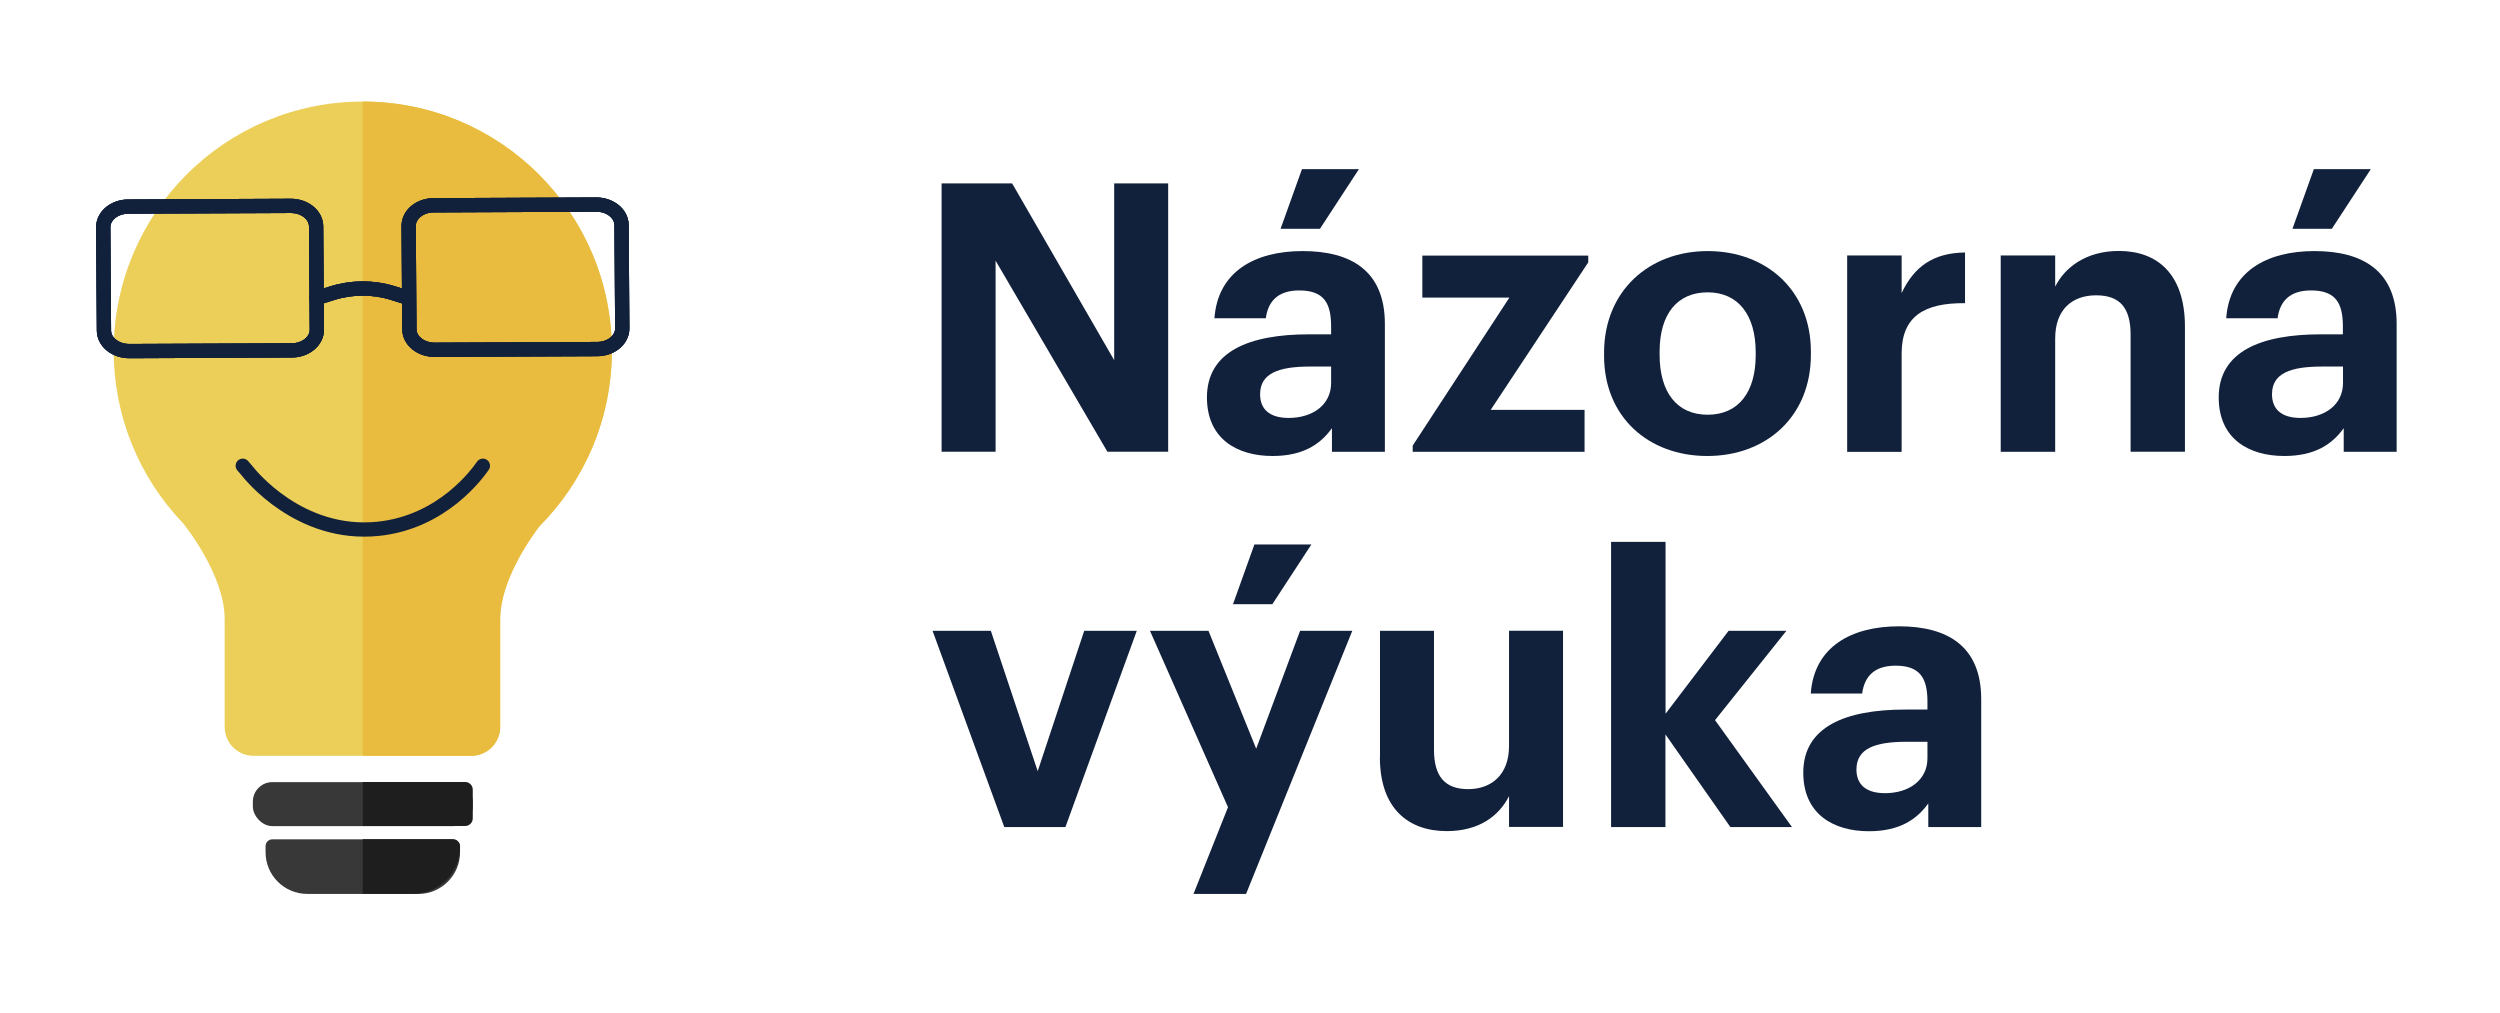 <?xml version="1.0" encoding="UTF-8"?><svg id="Layer_2" xmlns="http://www.w3.org/2000/svg" viewBox="0 0 210.2 85.21"><defs><style>.cls-1{fill:#eccf59;}.cls-2{fill:#e9bb3f;}.cls-3{fill:#12213b;}.cls-4{fill:#1e1e1e;}.cls-5{fill:#383838;}.cls-6{stroke-linejoin:round;}.cls-6,.cls-7{fill:none;stroke:#12213b;stroke-linecap:round;stroke-width:1.2px;}.cls-7{stroke-miterlimit:10;}</style></defs><g><path class="cls-3" d="M79.17,15.42h5.93l8.58,14.86V15.42h4.54v22.56h-5.11l-9.4-16.06v16.06h-4.54V15.42Z"/><path class="cls-3" d="M101.48,33.41c0-3.85,3.53-5.3,8.58-5.3h1.86v-.66c0-1.96-.6-3.03-2.68-3.03-1.8,0-2.62,.92-2.81,2.34h-4.32c.28-3.91,3.38-5.65,7.42-5.65s6.91,1.64,6.91,6.12v10.76h-4.45v-1.99c-.95,1.33-2.4,2.34-4.99,2.34-3,0-5.52-1.45-5.52-4.92Zm10.44-1.2v-1.39h-1.77c-2.65,0-4.2,.57-4.2,2.33,0,1.2,.73,1.99,2.4,1.99,2.02,0,3.57-1.1,3.57-2.94Zm-2.46-17.99h4.8l-3.28,5.02h-3.31l1.8-5.02Z"/><path class="cls-3" d="M118.77,37.48l8.14-12.46h-7.32v-3.53h13.95v.57l-8.2,12.4h7.89v3.53h-14.45v-.51Z"/><path class="cls-3" d="M134.87,29.91v-.25c0-5.17,3.76-8.55,8.71-8.55s8.68,3.31,8.68,8.46v.25c0,5.21-3.76,8.52-8.71,8.52s-8.68-3.28-8.68-8.43Zm12.75-.06v-.22c0-3.16-1.48-5.05-4.04-5.05s-4.04,1.83-4.04,4.99v.25c0,3.16,1.45,5.05,4.04,5.05s4.04-1.89,4.04-5.02Z"/><path class="cls-3" d="M155.31,21.48h4.58v3.16c1.04-2.21,2.65-3.38,5.33-3.41v4.26c-3.38-.03-5.33,1.07-5.33,4.23v8.27h-4.58V21.48Z"/><path class="cls-3" d="M168.22,21.48h4.58v2.62c.82-1.64,2.62-3,5.36-3,3.25,0,5.55,1.96,5.55,6.37v10.51h-4.57v-9.84c0-2.24-.88-3.31-2.9-3.31s-3.44,1.2-3.44,3.63v9.53h-4.58V21.48Z"/><path class="cls-3" d="M186.55,33.41c0-3.85,3.53-5.3,8.58-5.3h1.86v-.66c0-1.96-.6-3.03-2.68-3.03-1.8,0-2.62,.92-2.81,2.34h-4.32c.28-3.91,3.38-5.65,7.42-5.65s6.91,1.64,6.91,6.12v10.76h-4.45v-1.99c-.95,1.33-2.4,2.34-4.99,2.34-3,0-5.52-1.45-5.52-4.92Zm10.45-1.2v-1.39h-1.77c-2.65,0-4.2,.57-4.2,2.33,0,1.2,.73,1.99,2.4,1.99,2.02,0,3.57-1.1,3.57-2.94Zm-2.46-17.99h4.8l-3.28,5.02h-3.31l1.8-5.02Z"/><path class="cls-3" d="M78.42,53.04h4.89l3.94,11.8,3.91-11.8h4.42l-6,16.5h-5.14l-6.03-16.5Z"/><path class="cls-3" d="M103.25,67.87l-6.56-14.83h4.92l4.01,9.91,3.69-9.91h4.39l-8.93,22.12h-4.42l2.9-7.29Zm2.21-22.09h4.8l-3.28,5.02h-3.31l1.8-5.02Z"/><path class="cls-3" d="M116.03,63.67v-10.63h4.54v10c0,2.24,.92,3.31,2.87,3.31s3.44-1.2,3.44-3.63v-9.69h4.54v16.5h-4.54v-2.59c-.85,1.67-2.52,2.94-5.24,2.94-3.22,0-5.62-1.89-5.62-6.22Z"/><path class="cls-3" d="M135.47,45.56h4.57v14.45l5.3-6.97h4.86l-6,7.51,6.47,8.99h-5.18l-5.46-7.79v7.79h-4.57v-23.98Z"/><path class="cls-3" d="M151.62,64.96c0-3.85,3.53-5.3,8.58-5.3h1.86v-.66c0-1.96-.6-3.03-2.68-3.03-1.8,0-2.62,.92-2.81,2.34h-4.32c.28-3.91,3.38-5.65,7.42-5.65s6.91,1.64,6.91,6.12v10.76h-4.45v-1.99c-.95,1.33-2.4,2.34-4.99,2.34-3,0-5.52-1.45-5.52-4.92Zm10.44-1.2v-1.39h-1.77c-2.65,0-4.2,.57-4.2,2.33,0,1.2,.73,1.99,2.4,1.99,2.02,0,3.57-1.1,3.57-2.94Z"/></g><g><g><path class="cls-1" d="M51.45,29.48c0,5.76-2.33,10.99-6.1,14.78-.81,1.07-3.29,4.6-3.29,7.79v9.06c0,1.35-1.09,2.44-2.43,2.44H21.32c-1.35,0-2.43-1.09-2.43-2.44v-9.06c0-3.69-3.32-7.84-3.53-8.1h-.01c-3.59-3.77-5.79-8.86-5.79-14.47,0-11.57,9.37-20.94,20.94-20.94s20.95,9.37,20.95,20.94Z"/><path class="cls-2" d="M51.44,29.48c0,5.76-2.33,10.99-6.1,14.78-.81,1.07-3.29,4.6-3.29,7.79v9.06c0,1.35-1.09,2.44-2.43,2.44h-9.12V8.54c11.57,0,20.94,9.37,20.94,20.94Z"/><path class="cls-1" d="M45.5,43.93s-.09,.11-.25,.32"/><rect class="cls-5" x="21.26" y="65.76" width="18.49" height="3.7" rx="1.64" ry="1.64"/><path class="cls-5" d="M22.9,70.57h15.21c.32,0,.57,.26,.57,.57v.52c0,1.93-1.57,3.5-3.5,3.5h-9.35c-1.93,0-3.5-1.57-3.5-3.5v-.52c0-.32,.26-.57,.57-.57Z"/><path class="cls-4" d="M39.75,66.4v2.41c0,.36-.29,.64-.64,.64h-8.6v-3.7h8.6c.36,0,.64,.29,.64,.64Z"/><path class="cls-4" d="M38.68,71.21c0,1.09-.44,2.08-1.16,2.79-.71,.71-1.7,1.15-2.79,1.15h-4.23v-4.59h7.53c.36,0,.65,.29,.65,.64Z"/></g><path class="cls-6" d="M20.41,39.16l.37,.43c.24,.31,4.41,5.56,11.04,4.87,5.42-.57,8.35-4.68,8.78-5.3"/><g><path class="cls-7" d="M24.53,29.46l-13.66,.06c-1.17,0-2.12-.76-2.13-1.72l-.06-8.7c0-.95,.94-1.73,2.11-1.73l13.66-.06c1.17,0,2.12,.76,2.13,1.72l.06,8.7c0,.95-.94,1.73-2.11,1.73Z"/><path class="cls-7" d="M50.21,29.35l-13.66,.06c-1.17,0-2.12-.76-2.13-1.72l-.06-8.7c0-.95,.94-1.73,2.11-1.73l13.66-.06c1.17,0,2.12,.76,2.13,1.72l.06,8.7c0,.95-.94,1.73-2.11,1.73Z"/><path class="cls-7" d="M26.63,25.06l1.34-.42c1.63-.51,3.43-.51,5.06,0l1.34,.42"/></g><g><path class="cls-7" d="M24.53,29.46l-13.66,.06c-1.17,0-2.12-.76-2.13-1.72l-.06-8.7c0-.95,.94-1.73,2.11-1.73l13.66-.06c1.17,0,2.12,.76,2.13,1.72l.06,8.7c0,.95-.94,1.73-2.11,1.73Z"/><path class="cls-7" d="M50.21,29.35l-13.66,.06c-1.17,0-2.12-.76-2.13-1.72l-.06-8.7c0-.95,.94-1.73,2.11-1.73l13.66-.06c1.17,0,2.12,.76,2.13,1.72l.06,8.7c0,.95-.94,1.73-2.11,1.73Z"/><path class="cls-7" d="M26.63,25.06l1.34-.42c1.63-.51,3.43-.51,5.06,0l1.34,.42"/></g><g><path class="cls-7" d="M24.53,29.46l-13.66,.06c-1.17,0-2.12-.76-2.13-1.72l-.06-8.7c0-.95,.94-1.73,2.11-1.73l13.66-.06c1.17,0,2.12,.76,2.13,1.72l.06,8.7c0,.95-.94,1.73-2.11,1.73Z"/><path class="cls-7" d="M50.21,29.35l-13.66,.06c-1.17,0-2.12-.76-2.13-1.72l-.06-8.7c0-.95,.94-1.73,2.11-1.73l13.66-.06c1.17,0,2.12,.76,2.13,1.72l.06,8.7c0,.95-.94,1.73-2.11,1.73Z"/><path class="cls-7" d="M26.63,25.06l1.34-.42c1.63-.51,3.43-.51,5.06,0l1.34,.42"/></g></g></svg>